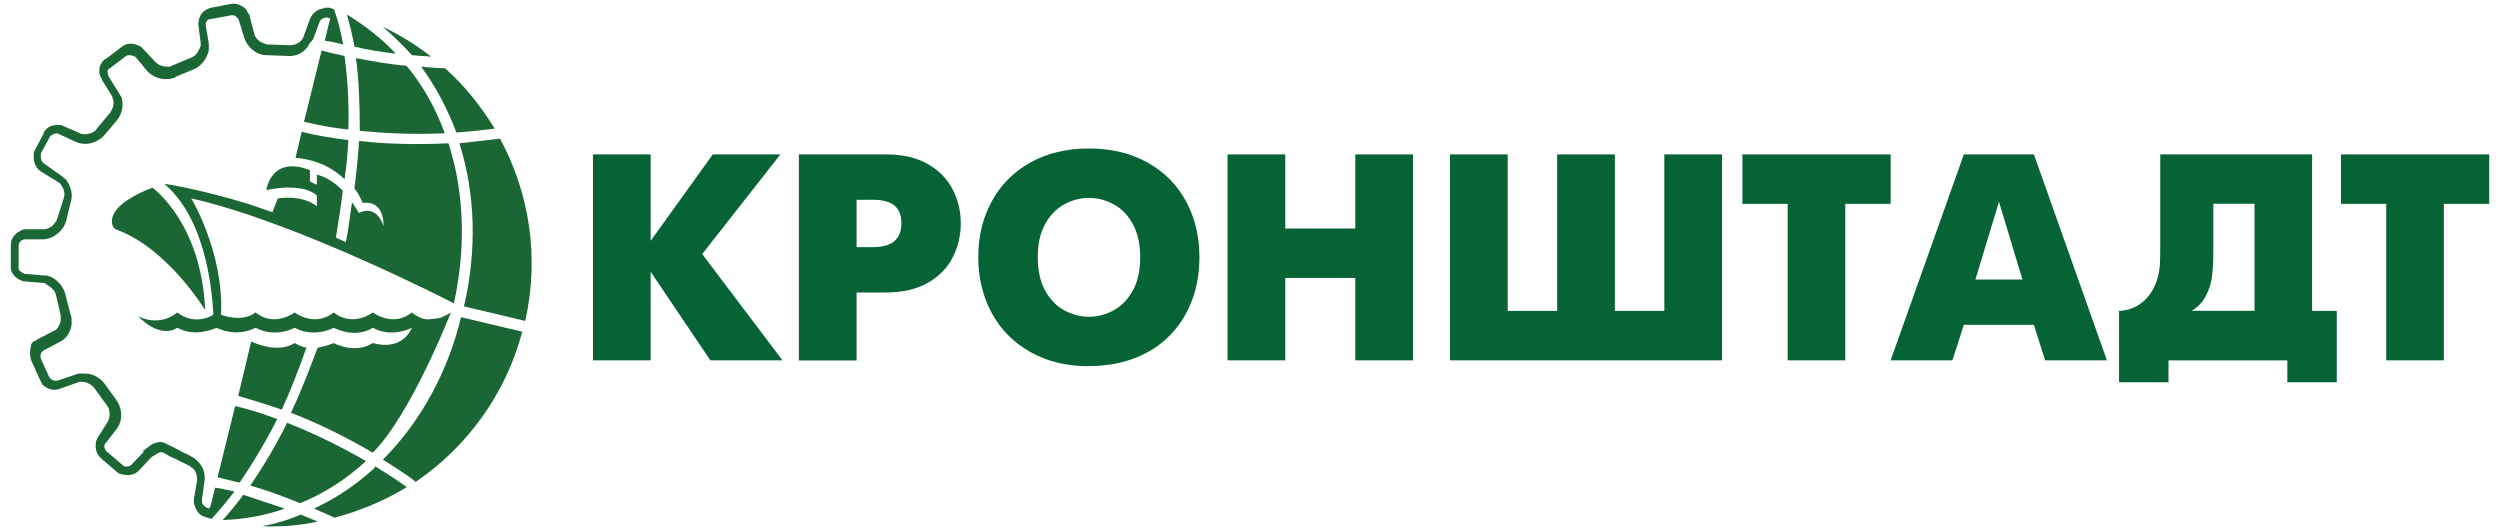 <?xml version="1.0" encoding="UTF-8"?> <svg xmlns="http://www.w3.org/2000/svg" width="227" height="48" viewBox="0 0 227 48" fill="none"><path d="M13.832 17.039C13.832 17.039 18.282 20.169 18.632 28.169C18.632 28.169 15.292 22.609 10.632 20.869C10.422 20.799 10.282 20.659 10.212 20.449C10.002 19.749 10.282 18.429 13.832 17.039Z" fill="#1A6634"></path><path d="M33.23 41.871C30.73 40.411 28.36 39.301 26.07 38.391C25.03 40.481 23.91 42.351 22.73 44.091C24.191 44.511 25.721 45.061 27.25 45.691C29.48 44.791 31.491 43.461 33.23 41.871Z" fill="#1A6634"></path><path d="M27.809 31.568C27.459 31.498 27.109 31.358 26.769 31.148C25.309 32.048 23.429 31.288 22.809 31.008L21.629 35.948C22.809 36.298 24.199 36.708 25.589 37.198C26.289 35.668 27.259 33.238 27.819 31.568H27.809Z" fill="#1A6634"></path><path d="M19.742 43.331C20.372 43.471 21.062 43.681 21.762 43.821C22.942 42.081 24.122 40.131 25.172 38.051C23.852 37.561 22.602 37.151 21.352 36.871L19.752 43.341L19.742 43.331Z" fill="#1A6634"></path><path d="M40.741 13.011C37.751 13.151 35.041 13.081 32.601 12.801C32.531 13.911 32.391 15.511 32.181 17.111C32.531 17.531 32.741 18.011 32.941 18.431C34.961 18.151 34.821 20.521 34.821 20.521C34.821 20.521 34.261 18.501 32.591 19.341C32.381 18.991 32.171 18.641 31.961 18.371C31.751 19.971 31.541 21.361 31.401 21.991C31.121 21.851 30.771 21.711 30.501 21.571C30.641 20.601 30.921 19.071 31.131 17.331C29.881 16.011 28.771 15.871 28.771 15.871V16.771L28.141 16.491V15.451C24.591 14.061 24.181 17.261 24.181 17.261C24.181 17.261 27.381 16.501 28.771 17.751V18.721C27.311 17.611 25.221 18.021 25.221 18.021L24.731 19.271L22.711 18.571C17.981 17.111 14.921 16.691 14.921 16.691C19.021 20.171 19.301 27.471 19.371 28.581C18.811 28.931 17.421 29.411 16.101 28.371C14.361 29.761 12.551 28.721 12.551 28.721C12.551 28.721 14.431 30.811 16.101 29.761C17.701 30.661 19.511 29.831 19.651 29.761C19.791 29.831 21.461 30.661 23.201 29.761C25.081 30.731 26.751 29.761 26.751 29.761C28.561 30.731 30.301 29.761 30.301 29.761C30.301 29.761 32.181 30.801 33.851 29.761C35.591 30.731 37.401 29.761 37.401 29.761C37.401 29.761 36.641 31.921 33.851 31.151C32.181 32.191 30.301 31.151 30.301 31.151C30.301 31.151 29.671 31.431 28.841 31.571C28.281 33.031 27.451 35.331 26.411 37.481C28.771 38.381 31.211 39.571 33.851 41.101C37.331 37.621 40.941 28.371 40.941 28.371C40.941 28.371 40.521 28.651 39.971 28.861C39.691 28.931 39.341 28.931 38.931 29.001C38.441 29.001 37.891 28.791 37.401 28.371C35.661 29.761 33.851 28.371 33.851 28.371C33.851 28.371 32.041 29.761 30.301 28.371C28.561 29.761 26.751 28.371 26.751 28.371C26.751 28.371 24.941 29.761 23.201 28.371C21.951 29.341 20.071 28.581 20.071 28.581C20.351 22.951 17.361 18.011 17.361 18.011C26.961 20.171 41.211 27.541 41.211 27.541C42.251 22.881 42.251 17.731 40.721 13.011H40.741Z" fill="#1A6634"></path><path d="M31.632 12.729C30.102 12.519 28.712 12.309 27.392 11.969L26.832 14.329C28.642 14.469 30.242 15.229 31.282 16.279C31.492 15.029 31.562 13.779 31.632 12.729Z" fill="#1A6634"></path><path d="M35.942 4.87C34.692 3.55 33.232 2.37 31.492 1.32C31.772 2.22 31.982 3.2 32.192 4.24C33.372 4.52 34.622 4.73 35.952 4.87H35.942Z" fill="#1A6634"></path><path d="M23.84 47.781C25.51 47.85 27.25 47.711 28.85 47.361C28.36 47.151 27.81 46.941 27.32 46.73C26.14 47.221 25.03 47.56 23.84 47.77V47.781Z" fill="#1A6634"></path><path d="M33.932 42.558C32.262 44.088 30.452 45.268 28.512 46.178C29.142 46.458 29.762 46.738 30.392 47.008C32.682 46.378 34.912 45.478 36.932 44.228C35.962 43.528 34.982 42.908 34.082 42.348C34.035 42.441 33.988 42.511 33.942 42.558H33.932Z" fill="#1A6634"></path><path d="M22.099 44.93C21.469 45.76 20.849 46.53 20.219 47.22C22.239 47.15 24.109 46.8 25.849 46.18C24.599 45.76 23.349 45.35 22.089 44.93H22.099Z" fill="#1A6634"></path><path d="M45.401 12.59C44.151 12.73 42.901 12.87 41.711 13.01C43.171 17.6 43.311 22.75 42.131 27.82L47.691 29.14C49.011 23.3 48.041 17.46 45.401 12.59Z" fill="#1A6634"></path><path d="M40.39 12.097C39.56 9.867 38.44 7.787 36.91 5.977C35.31 5.837 33.78 5.557 32.32 5.277C32.6 7.367 32.67 9.587 32.67 11.887C34.96 12.097 37.54 12.237 40.39 12.097Z" fill="#1A6634"></path><path d="M34.762 41.731C35.732 42.361 36.782 42.981 37.752 43.751C42.342 40.621 45.892 35.891 47.422 30.121L41.862 28.801C40.682 33.741 38.172 38.331 34.772 41.731H34.762Z" fill="#1A6634"></path><path d="M37.402 5.008C37.962 5.077 38.582 5.077 39.142 5.147C37.822 4.107 36.362 3.197 34.762 2.438C35.732 3.268 36.572 4.107 37.402 5.008Z" fill="#1A6634"></path><path d="M41.442 12.031C42.552 11.961 43.732 11.821 44.922 11.681C43.672 9.661 42.212 7.791 40.402 6.191C39.702 6.191 38.942 6.121 38.242 6.051C39.562 7.861 40.602 9.811 41.442 12.031Z" fill="#1A6634"></path><path d="M19.53 44.299L19.11 45.969L18.971 46.179L18.831 46.109C18.761 46.109 18.691 46.109 18.691 46.039C18.55 45.969 18.41 45.829 18.34 45.619V45.339L18.55 43.809C18.691 43.109 18.48 42.419 17.991 41.929C17.921 41.859 17.78 41.719 17.71 41.649C17.57 41.579 17.5 41.509 17.36 41.439C17.011 41.229 16.601 41.089 16.25 40.879C15.9 40.669 15.55 40.529 15.14 40.319C14.65 39.969 13.96 40.179 13.54 40.529C13.47 40.599 13.331 40.669 13.261 40.739C13.191 40.809 13.12 40.879 13.05 40.879H12.98L13.05 41.019L11.941 42.199C11.8 42.339 11.521 42.409 11.31 42.339C11.264 42.339 11.217 42.316 11.171 42.269L11.101 42.199L9.64 40.949C9.5 40.809 9.43 40.529 9.5 40.389C9.5 40.343 9.524 40.296 9.57 40.249C9.617 40.203 9.64 40.179 9.64 40.179L10.611 38.929C11.03 38.369 11.101 37.609 10.89 36.979C10.82 36.839 10.82 36.699 10.751 36.629C10.681 36.489 10.611 36.419 10.54 36.279L9.43 34.749C9.01 34.259 8.39 33.919 7.69 33.919H7.27C7.13 33.919 7.06 33.919 6.92 33.989L5.25 34.549C5.04 34.619 4.76 34.549 4.62 34.409L4.55 34.339L4.48 34.269L3.72 32.599C3.65 32.389 3.65 32.179 3.79 31.969L3.86 31.899L3.93 31.829L5.39 31.069C6.02 30.789 6.43 30.099 6.5 29.469V29.049C6.5 28.909 6.5 28.769 6.43 28.629L5.94 26.749C5.8 26.119 5.31 25.499 4.76 25.219C4.62 25.149 4.55 25.079 4.41 25.079C4.27 25.009 4.13 25.009 3.99 25.009H3.92L2.25 24.869C2.04 24.799 1.83 24.659 1.69 24.449V22.289C1.69 22.079 1.83 21.869 2.04 21.799C2.11 21.799 2.11 21.729 2.18 21.729H3.99C4.69 21.659 5.24 21.309 5.66 20.759C5.73 20.689 5.8 20.549 5.87 20.409C5.94 20.269 5.94 20.199 6.01 20.059L6.43 18.319C6.64 17.689 6.43 16.929 6.08 16.439C6.01 16.299 5.94 16.229 5.8 16.159C5.73 16.089 5.59 15.949 5.45 15.879L3.99 14.839C3.78 14.699 3.71 14.489 3.71 14.209V13.929L4.54 12.399C4.68 12.259 4.89 12.119 5.1 12.119H5.24C5.287 12.119 5.334 12.143 5.38 12.189L6.91 12.889C7.54 13.169 8.3 13.099 8.86 12.749C9 12.679 9.07 12.609 9.21 12.539C9.28 12.469 9.42 12.329 9.49 12.259L10.601 10.939C11.021 10.449 11.23 9.689 11.091 9.059C11.091 8.919 11.021 8.779 10.95 8.709C10.88 8.569 10.81 8.499 10.741 8.359L9.84 6.899V6.829C9.77 6.689 9.77 6.549 9.77 6.479C9.77 6.339 9.84 6.269 9.98 6.199L11.441 5.089C11.65 4.949 11.931 5.019 12.14 5.089C12.21 5.089 12.21 5.159 12.28 5.159L12.351 5.229L13.39 6.479C13.88 6.969 14.57 7.239 15.2 7.179C15.341 7.179 15.48 7.179 15.62 7.109C15.761 7.109 15.9 7.039 15.97 6.969L17.64 6.269C18.27 5.989 18.68 5.439 18.89 4.809C18.96 4.669 18.96 4.529 18.96 4.459V4.039V3.969L18.68 2.299C18.68 2.159 18.68 2.019 18.75 1.949C18.82 1.809 18.96 1.739 19.101 1.739L20.98 1.389C21.191 1.319 21.401 1.459 21.541 1.599L21.61 1.669C21.61 1.669 21.61 1.739 21.68 1.809L22.171 3.409C22.381 4.039 22.8 4.519 23.351 4.799C23.491 4.869 23.561 4.869 23.701 4.939C23.91 5.009 24.05 5.009 24.261 5.009L26.07 5.079C26.77 5.149 27.46 4.869 27.881 4.319C27.951 4.249 28.02 4.109 28.09 3.969C28.3 3.759 28.37 3.619 28.441 3.549L29 2.019C29.07 1.809 29.28 1.669 29.491 1.599H29.77L29.98 1.669L29.491 3.689C29.98 3.759 30.601 3.899 31.16 4.039C30.951 2.859 30.671 1.809 30.331 0.839C30.261 0.839 30.191 0.769 30.12 0.769L29.91 0.699H29.631C29.561 0.699 29.421 0.699 29.351 0.769C28.791 0.839 28.381 1.189 28.171 1.669L27.61 3.199C27.61 3.269 27.541 3.339 27.541 3.409C27.471 3.479 27.471 3.549 27.401 3.619C27.12 3.969 26.701 4.109 26.291 4.109L24.41 4.039C24.27 4.039 24.201 4.039 24.061 3.969C23.991 3.969 23.921 3.899 23.851 3.899C23.5 3.759 23.151 3.409 23.09 3.069L22.671 1.469C22.671 1.329 22.601 1.259 22.53 1.189C22.46 1.119 22.46 0.979 22.39 0.909C22.041 0.489 21.491 0.279 21 0.349L19.191 0.699C18.84 0.769 18.491 0.979 18.291 1.259C18.09 1.539 18.011 1.889 18.011 2.229L18.221 3.899V3.969V4.109C18.221 4.179 18.221 4.249 18.151 4.319C18.011 4.739 17.73 5.079 17.39 5.219L15.72 5.919C15.65 5.919 15.65 5.989 15.581 5.989L15.37 6.059H15.23C14.81 6.059 14.4 5.919 14.12 5.639L13.011 4.459C12.941 4.389 12.87 4.319 12.8 4.249C12.73 4.179 12.591 4.179 12.521 4.109C12.03 3.899 11.48 3.899 11.06 4.249L9.6 5.359H9.53L9.32 5.569C9.18 5.779 9.04 5.989 9.04 6.199C8.97 6.549 9.04 6.899 9.25 7.169V7.239L10.15 8.699C10.22 8.769 10.22 8.839 10.22 8.909C10.22 8.979 10.29 9.049 10.29 9.119C10.361 9.329 10.29 9.609 10.22 9.819L10.011 10.239L9.94 10.309L8.83 11.629C8.76 11.699 8.76 11.769 8.69 11.839C8.62 11.909 8.55 11.909 8.48 11.979C8.13 12.189 7.65 12.259 7.3 12.119L5.7 11.419C5.63 11.349 5.49 11.349 5.42 11.349H5.14C4.79 11.349 4.38 11.489 4.17 11.769C4.1 11.839 3.96 11.979 3.96 12.119L3.13 13.719C3.06 13.789 3.06 13.929 3.06 13.999V14.279C3.06 14.769 3.27 15.319 3.76 15.599L5.22 16.499C5.29 16.569 5.36 16.569 5.43 16.639C5.5 16.709 5.57 16.779 5.57 16.849C5.85 17.199 5.92 17.679 5.78 18.029L5.22 19.769C5.22 19.839 5.15 19.909 5.15 19.979C5.15 20.049 5.08 20.119 5.01 20.189C4.8 20.539 4.38 20.819 3.97 20.819H2.3C2.16 20.819 2.09 20.819 2.02 20.889C1.95 20.889 1.81 20.959 1.74 21.029C1.25 21.309 0.98 21.729 0.98 22.279V24.369C0.98 24.439 1.05 24.579 1.05 24.649C1.26 25.139 1.75 25.479 2.23 25.549L3.9 25.689C3.97 25.689 4.04 25.689 4.11 25.759C4.18 25.759 4.25 25.829 4.32 25.899C4.6 26.039 4.81 26.249 4.95 26.459C5.02 26.599 5.09 26.739 5.09 26.809L5.51 28.619V29.109C5.44 29.529 5.23 29.939 4.81 30.079L3.35 30.839C3.28 30.909 3.21 30.979 3.07 30.979C3 31.049 2.93 31.119 2.86 31.189C2.72 31.749 2.65 32.299 2.86 32.789L3.62 34.459C3.69 34.529 3.69 34.669 3.76 34.739C3.76 34.809 3.83 34.809 3.83 34.879C3.83 34.949 3.9 34.949 3.97 35.019C4.39 35.369 4.94 35.509 5.43 35.299L7.03 34.739C7.1 34.739 7.17 34.669 7.24 34.669H7.45C7.8 34.669 8.08 34.809 8.35 35.019L8.56 35.229L9.67 36.759C9.74 36.829 9.74 36.899 9.81 36.969C9.88 37.039 9.88 37.109 9.88 37.179C10.021 37.599 9.95 38.009 9.74 38.359L8.91 39.679C8.84 39.749 8.84 39.819 8.77 39.959C8.7 40.029 8.7 40.169 8.7 40.239C8.63 40.729 8.77 41.279 9.19 41.629L10.65 42.879C10.72 42.949 10.79 43.019 10.931 43.019C11.001 43.089 11.14 43.089 11.21 43.089C11.7 43.229 12.251 43.089 12.601 42.739L13.71 41.559C13.78 41.489 13.851 41.419 13.921 41.419C13.991 41.349 14.06 41.349 14.13 41.279C14.411 41.069 14.691 40.999 14.89 41.139C15.241 41.349 15.65 41.559 16 41.699C16.351 41.909 16.761 42.049 17.11 42.259C17.18 42.259 17.25 42.329 17.32 42.399C17.39 42.469 17.46 42.469 17.53 42.539C17.811 42.819 17.951 43.299 17.881 43.719L17.601 45.319V45.459V45.599C17.601 45.669 17.601 45.809 17.671 45.879C17.811 46.369 18.09 46.779 18.57 46.919L18.991 47.059C19.061 47.059 19.131 47.059 19.201 47.129C19.901 46.369 20.59 45.529 21.291 44.629C20.59 44.489 20.11 44.349 19.55 44.279L19.53 44.299Z" fill="#1A6634"></path><path d="M29.202 4.59L27.602 11.06C28.852 11.34 30.172 11.62 31.632 11.76C31.702 9.4 31.562 7.1 31.282 5.08C30.722 4.94 30.242 4.87 29.752 4.73C29.542 4.66 29.402 4.66 29.192 4.59H29.202Z" fill="#1A6634"></path><path d="M53.84 32.719V14.02H59.08V21.869L64.72 14.02H70.86L63.76 23.07L71.05 32.719H64.5L59.08 24.68V32.719H53.84Z" fill="#066434"></path><path d="M72.539 32.719V14.02H80.419C81.969 14.02 83.249 14.319 84.269 14.909C85.289 15.499 86.039 16.279 86.519 17.23C86.999 18.18 87.239 19.189 87.239 20.27C87.239 21.349 86.999 22.38 86.519 23.34C86.039 24.299 85.299 25.07 84.269 25.669C83.239 26.259 81.959 26.559 80.419 26.559H77.779V32.73H72.549L72.539 32.719ZM77.779 18.14V22.439H79.279C80.989 22.439 81.849 21.72 81.849 20.27C81.849 18.82 80.989 18.14 79.279 18.14H77.779Z" fill="#066434"></path><path d="M98.878 33.251C96.848 33.251 95.068 32.821 93.548 31.96C92.028 31.101 90.858 29.921 90.048 28.421C89.238 26.921 88.828 25.23 88.828 23.36C88.828 21.491 89.228 19.791 90.048 18.291C90.858 16.791 92.028 15.611 93.548 14.761C95.068 13.911 96.848 13.48 98.868 13.48C100.888 13.48 102.668 13.911 104.198 14.761C105.728 15.611 106.888 16.791 107.698 18.291C108.508 19.791 108.908 21.48 108.908 23.36C108.908 24.791 108.678 26.101 108.218 27.311C107.758 28.52 107.098 29.561 106.228 30.451C105.358 31.34 104.298 32.031 103.048 32.511C101.798 33.001 100.408 33.24 98.868 33.24L98.878 33.251ZM98.878 28.761C99.648 28.761 100.388 28.57 101.098 28.191C101.808 27.811 102.388 27.221 102.848 26.401C103.308 25.59 103.528 24.57 103.528 23.36C103.528 22.151 103.298 21.131 102.848 20.32C102.398 19.511 101.818 18.921 101.098 18.541C100.388 18.16 99.648 17.971 98.878 17.971C98.108 17.971 97.368 18.16 96.658 18.541C95.948 18.921 95.368 19.511 94.908 20.32C94.458 21.131 94.228 22.14 94.228 23.36C94.228 24.581 94.458 25.59 94.908 26.401C95.358 27.21 95.948 27.811 96.658 28.191C97.368 28.57 98.108 28.761 98.878 28.761Z" fill="#066434"></path><path d="M111.461 32.719V14.02H116.701V20.75H123.061V14.02H128.301V32.719H123.061V25.239H116.701V32.719H111.461Z" fill="#066434"></path><path d="M131.66 32.719V14.02H136.9V28.23H141.39V14.02H146.63V28.23H151.12V14.02H156.36V32.719H131.68H131.66Z" fill="#066434"></path><path d="M162.321 32.719V18.509H158.211V14.02H171.671V18.509H167.551V32.719H162.311H162.321Z" fill="#066434"></path><path d="M171.668 32.719L178.318 14.02H184.678L191.308 32.719H185.698L184.678 29.489H178.318L177.278 32.719H171.668ZM181.508 18.32L179.368 25.38H183.638L181.508 18.32Z" fill="#066434"></path><path d="M196.16 14.022H209.94V28.232H212.18V34.712H207.69V32.722H196.9V34.712H192.41V28.232C193.07 28.202 193.67 28.022 194.21 27.672C194.75 27.322 195.19 26.842 195.53 26.202C195.87 25.562 196.07 24.822 196.12 23.952C196.14 23.552 196.15 22.972 196.15 22.182V14.012L196.16 14.022ZM200.97 18.512V22.942C200.97 23.772 200.93 24.492 200.85 25.112C200.77 25.732 200.58 26.312 200.29 26.872C200 27.432 199.57 27.882 199 28.222H204.71V18.502H200.97V18.512Z" fill="#066434"></path><path d="M216.671 32.719V18.509H212.561V14.02H226.021V18.509H221.901V32.719H216.661H216.671Z" fill="#066434"></path></svg> 
